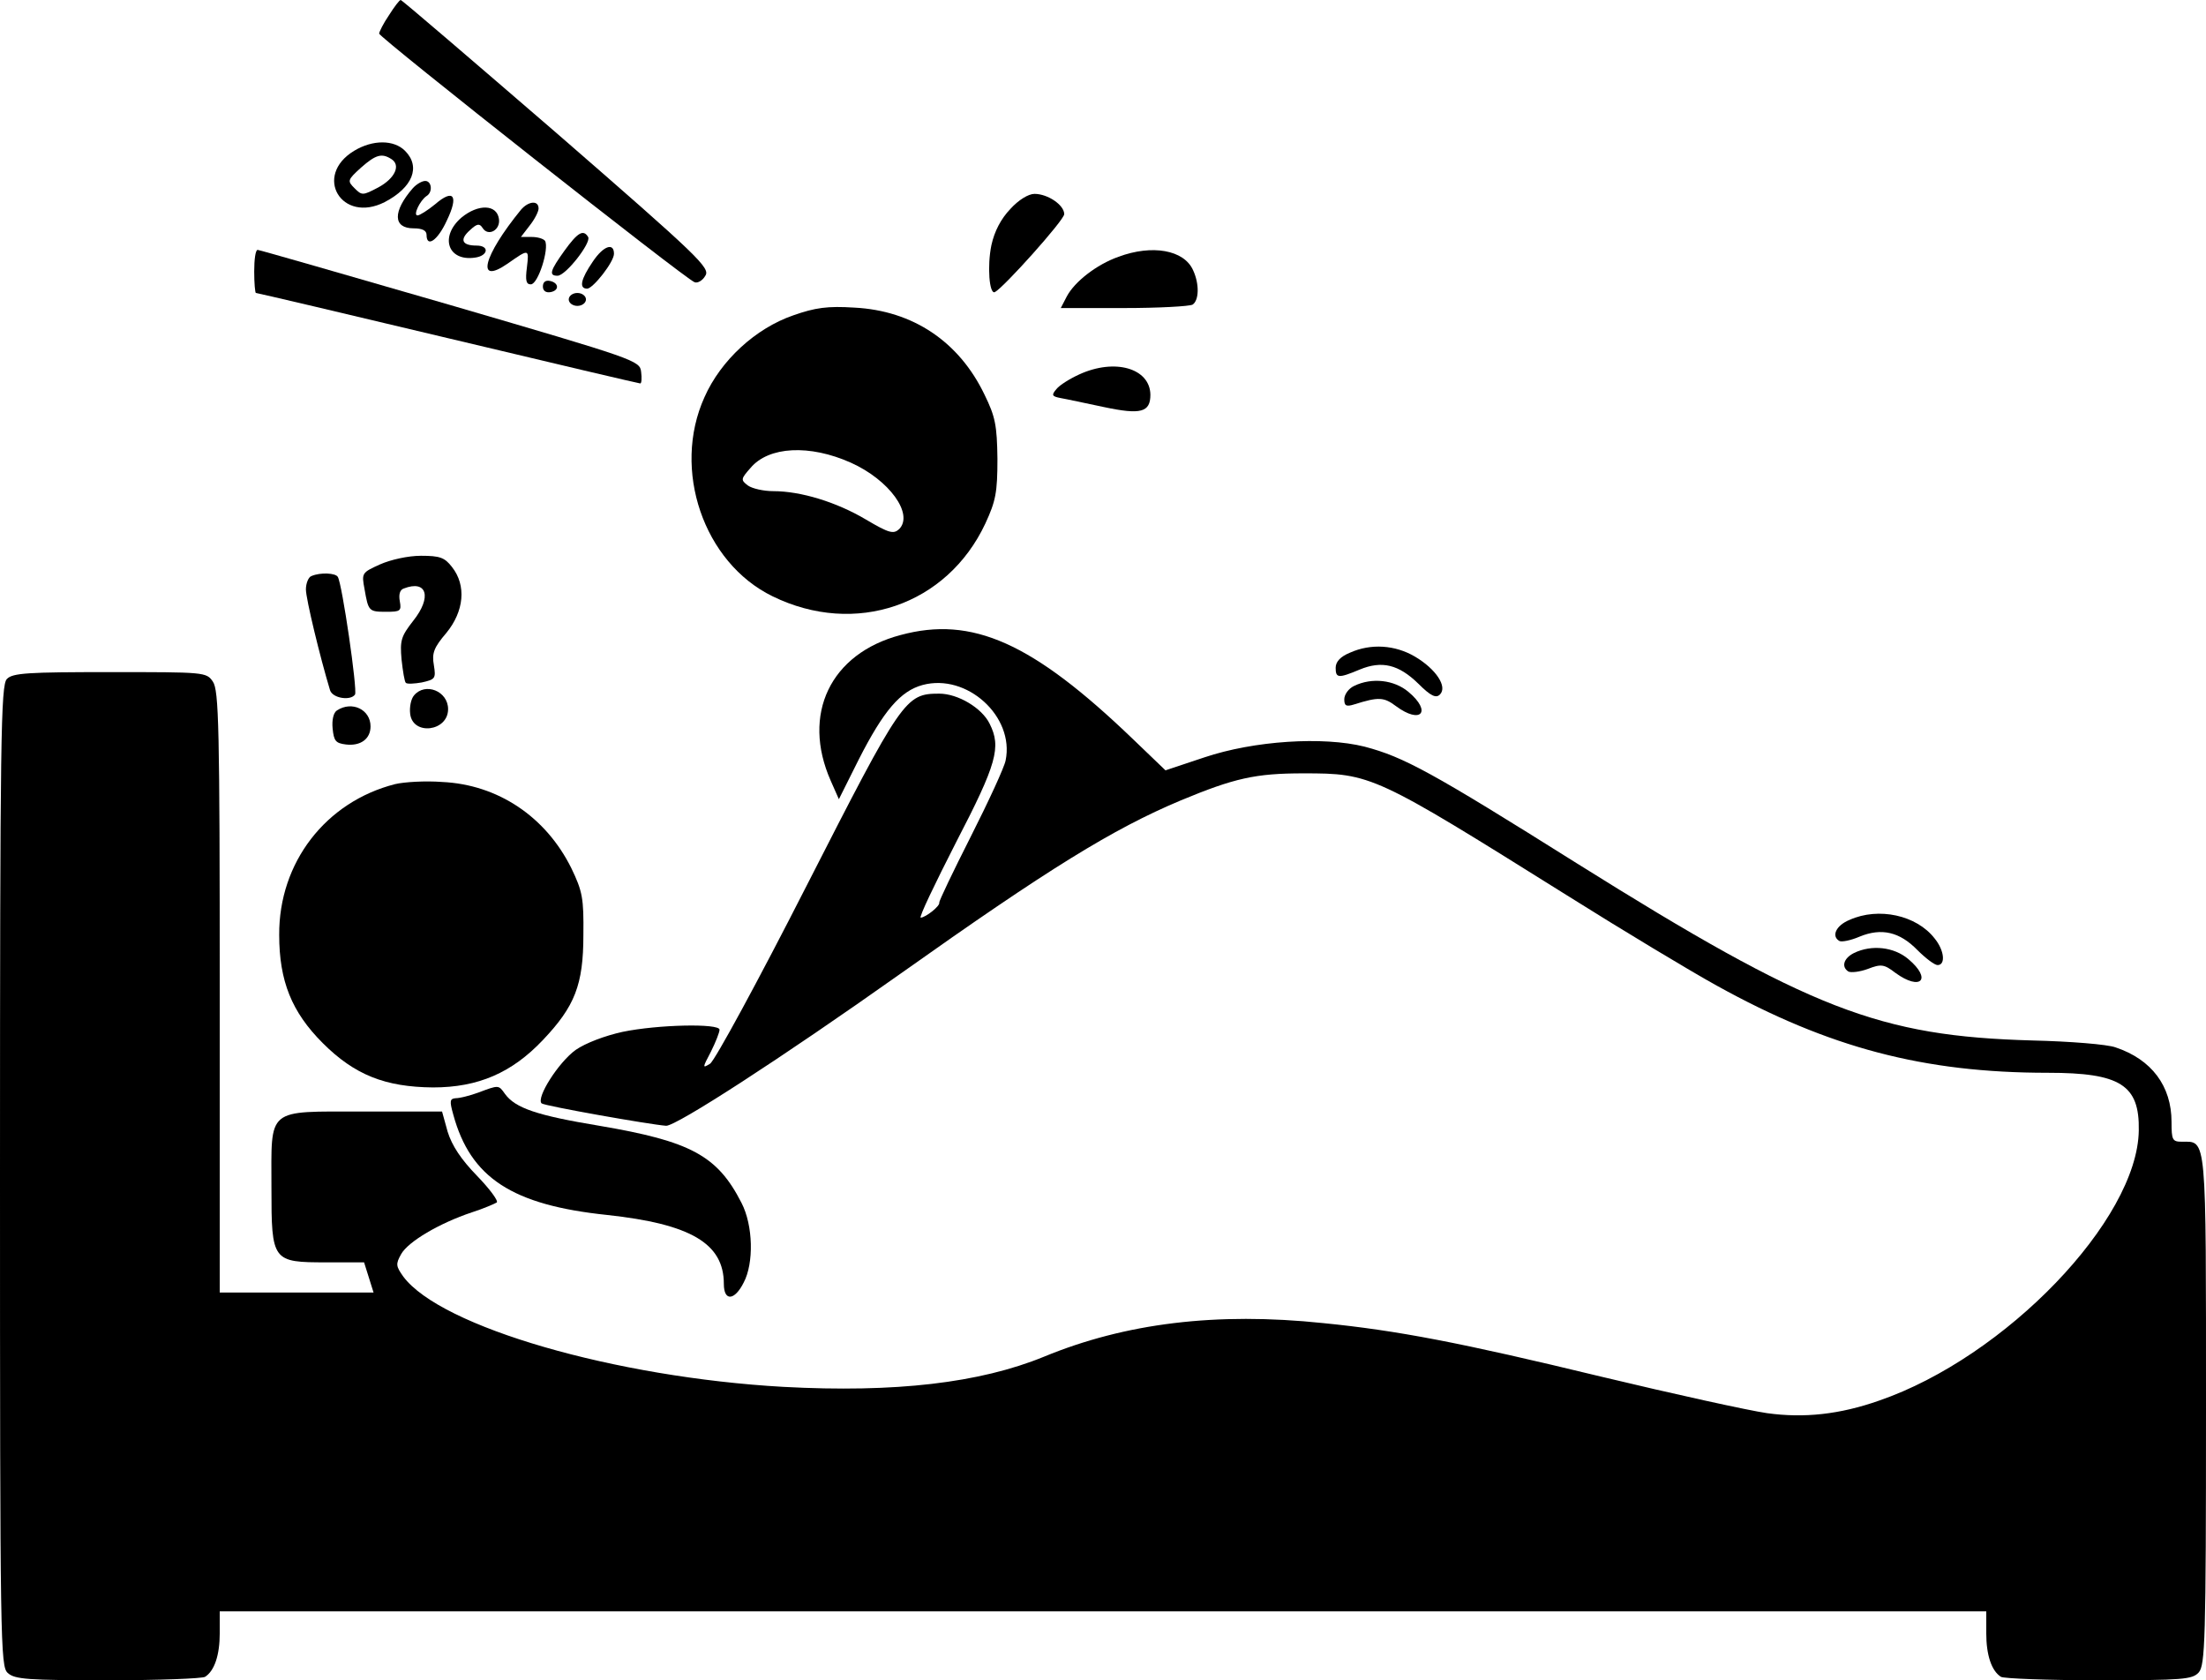 <svg width="512" height="390" viewBox="0 0 512 390" fill="none" xmlns="http://www.w3.org/2000/svg">
<path d="M90.3 3.5C89 5.4 88 7.4 88 7.8C88 8.7 159 64.7 161.2 65.5C161.9 65.8 163.1 65.1 163.7 64C164.9 62.2 162.2 59.6 129.3 31C109.6 14 93.3 2.3437e-05 93 2.3437e-05C92.7 2.3437e-05 91.5 1.6 90.3 3.5Z" fill="black"/>
<path d="M82.2 35C72.6 40.8 79.3 52 89.3 46.9C95.8 43.5 97.7 38.7 94 35C91.4 32.4 86.5 32.4 82.2 35ZM90.8 36.9C93.1 38.3 91.7 41.4 87.8 43.5C84.2 45.4 84 45.4 82.3 43.7C80.6 42 80.6 41.8 83.8 38.9C87.2 35.9 88.6 35.5 90.8 36.9Z" fill="black"/>
<path d="M95.8 43.7C91.1 49.1 91.2 53 96 53C98 53 99 53.5 99 54.5C99 57.6 101.6 55.8 103.7 51.2C106.5 45.4 105.3 43.7 101 47.4C99.3 48.8 97.4 50 96.9 50C95.8 50 97.5 46.5 99 45.5C100.5 44.6 100.2 42 98.7 42C97.9 42 96.6 42.8 95.8 43.7Z" fill="black"/>
<path d="M234.5 48.5C232.3 50.8 230.8 53.7 230.1 56.9C229.1 61.7 229.6 68.4 230.9 67.8C232.9 66.8 247 51.1 247 49.7C247 47.6 243.2 45 240.1 45C238.7 45 236.4 46.4 234.5 48.5Z" fill="black"/>
<path d="M120.9 48.7C112.1 59.5 110.4 66.3 117.8 61.2C122.8 57.7 122.8 57.7 122.3 62C121.9 65.1 122.1 66 123.2 66C124.9 66 127.5 57.7 126.5 55.9C126.1 55.4 124.8 55 123.4 55H120.9L122.9 52.4C124.1 50.9 125 49.1 125 48.4C125 46.4 122.6 46.7 120.9 48.7Z" fill="black"/>
<path d="M107.1 50.5C102 54.9 103.9 60.7 110.2 59.8C113.3 59.4 113.7 57 110.6 57C107.2 57 106.6 55.6 109.1 53.4C110.7 51.9 111.3 51.8 112 52.9C113.3 55 116.2 53.4 115.8 50.8C115.3 47.4 111 47.3 107.1 50.5Z" fill="black"/>
<path d="M131 58.2C127.7 62.8 127.3 64 129.4 64C131.3 64 137.3 56.3 136.5 55C135.4 53.2 134.1 53.9 131 58.2Z" fill="black"/>
<path d="M137.6 60.7C134.8 64.8 134.3 67 136.3 67C137.7 66.9 142.5 60.8 142.5 58.9C142.5 56.2 140 57.1 137.6 60.7Z" fill="black"/>
<path d="M59 63C59 65.7 59.2 68 59.4 68C59.7 68 79.7 72.7 104 78.5C128.3 84.3 148.3 89 148.6 89C148.9 89 149 87.8 148.8 86.3C148.5 83.7 147.6 83.4 104.5 70.8C80.3 63.8 60.2 58 59.8 58C59.3 58 59 60.2 59 63Z" fill="black"/>
<path d="M259.6 59.6C254.5 61.4 249.4 65.4 247.6 68.8L246.2 71.5H260.9C268.9 71.5 276.1 71.1 276.8 70.7C278.3 69.7 278.4 65.9 276.9 62.7C274.8 58 267.4 56.7 259.6 59.6Z" fill="black"/>
<path d="M126 66.5C126 67.5 126.7 68 127.8 67.8C129.9 67.4 129.7 65.6 127.6 65.2C126.6 65 126 65.5 126 66.5Z" fill="black"/>
<path d="M132 69.5C132 70.3 132.9 71 134 71C135.1 71 136 70.3 136 69.5C136 68.7 135.1 68 134 68C132.9 68 132 68.7 132 69.5Z" fill="black"/>
<path d="M184.1 73.2C175.4 76.2 167.3 83.6 163.5 92.2C155.9 109 163.3 130.6 179.3 138.4C198.5 147.8 219.8 140.5 228.7 121.5C231.1 116.3 231.5 114.3 231.5 106.5C231.4 98.7 231 96.7 228.5 91.6C222.6 79.3 211.9 72.1 198.3 71.4C192.1 71 189.2 71.4 184.1 73.2ZM197.5 107.4C206.4 111.4 212.1 119.3 208.7 122.8C207.4 124 206.4 123.8 201 120.6C194.1 116.5 185.8 114 179.5 114C177.2 114 174.6 113.4 173.6 112.7C171.9 111.4 171.9 111.2 174.2 108.6C178.4 103.6 187.9 103.1 197.5 107.4Z" fill="black"/>
<path d="M250.5 86.9C248.3 87.9 245.9 89.4 245.2 90.3C244 91.7 244.1 92 246.2 92.4C247.4 92.6 252 93.6 256.3 94.5C264.8 96.3 267 95.7 267 91.6C266.9 85.5 258.8 83.1 250.5 86.9Z" fill="black"/>
<path d="M88.2 131C84 132.9 83.9 133 84.6 136.7C85.5 141.9 85.6 142 89.7 142C92.9 142 93.2 141.8 92.8 139.6C92.5 138 92.8 136.9 93.7 136.6C99.1 134.5 100.3 138.6 95.9 144.1C93.1 147.7 92.8 148.6 93.2 153.1C93.5 155.8 93.9 158.3 94.2 158.5C94.5 158.8 96.2 158.7 97.9 158.4C101 157.7 101.2 157.5 100.7 154.4C100.2 151.6 100.7 150.3 103.6 146.9C107.7 141.9 108.3 135.9 104.9 131.6C103.2 129.4 102.1 129 97.7 129C94.7 129 90.7 129.9 88.2 131Z" fill="black"/>
<path d="M72.3 133.7C71.6 133.9 71 135.4 71 136.8C71 139 74.3 152.6 76.6 160.2C77.2 162.1 81.4 162.7 82.4 161.2C83 160.2 79.4 135.4 78.4 133.9C77.9 133 74.4 132.8 72.3 133.7Z" fill="black"/>
<path d="M209 147.4C192.7 151.7 186 165.8 192.8 181.2L194.7 185.5L199.3 176.3C205.1 164.9 209 160.4 214.1 159C224.4 156.2 235.5 166.3 233.4 176.5C233.1 178.1 229.4 186.1 225.3 194.2C221.2 202.3 217.9 209.2 218 209.5C218.2 210.3 214.9 212.9 213.7 213C213.2 213 217 205.1 221.9 195.5C231.4 177.2 232.4 173.4 229.7 168C227.9 164.3 222.3 161 218 161C210.1 161 209.4 162.1 187.2 205.6C176 227.6 165.9 246.2 164.8 246.9C163 248 163 247.9 165 244.1C166.1 241.9 167 239.6 167 239C167 237.5 152.7 237.8 144.5 239.5C140.4 240.4 135.9 242.1 133.6 243.7C129.6 246.6 124.4 254.8 125.7 256.1C126.4 256.7 150.7 261 154.6 261.3C156.9 261.4 181.2 245.7 209 226C243.4 201.6 258.3 192.4 274 185.8C286.5 180.6 291.4 179.5 302.5 179.5C318.3 179.5 318.9 179.8 363.5 207.7C376.7 216 392.5 225.5 398.5 228.8C424.5 243.2 446.5 249 475.3 249C492.1 249 496.6 251.8 496.4 262.4C496.1 283.1 465.5 315 436.1 325.1C427 328.3 418.7 329.2 410.1 328C405.9 327.4 388.6 323.6 371.5 319.5C338.9 311.6 324.2 308.8 307.1 307.1C282.3 304.5 261.2 307.1 242.3 314.9C227.4 321 207.8 323.3 181.8 321.9C142.8 319.7 102.3 308 93.6 296.3C91.9 293.9 91.8 293.4 93.1 291.1C94.7 288.2 102 283.9 109.5 281.4C112.3 280.5 114.8 279.4 115.3 279.1C115.7 278.7 113.6 275.9 110.7 272.9C107 269.1 104.9 265.9 103.9 262.7L102.6 258H84.3C61.6 258 63 256.9 63 275.7C63 292.8 63.2 293 75.8 293H84.5L85.6 296.5L86.7 300H68.9H51V230.2C51 168.7 50.8 160.2 49.4 158.2C47.9 156 47.5 156 25.5 156C6.5 156 2.9 156.2 1.6 157.6C0.2 159 0 170.8 0 272.9C0 381.9 0.1 386.8 1.8 388.3C3.4 389.8 6.5 390 25.1 390C36.9 390 47 389.6 47.6 389.2C49.8 387.8 51 384.1 51 379.1V374H256H461V379.1C461 384.1 462.2 387.8 464.4 389.2C465 389.6 475.2 390 487.1 390C506.8 390 508.8 389.8 510.3 388.2C511.8 386.5 512 380.8 512 327.2C512 262.8 512.2 265 506.4 265C504.2 265 504 264.6 504 260.4C504 252.1 499.4 245.9 491 243.1C489.1 242.4 480.4 241.7 471.7 241.5C436.2 240.5 420.3 234.4 366 200.4C332.1 179.1 325.8 175.7 316.7 173.3C307.1 170.9 291.1 171.9 279.5 175.8L270.5 178.8L263 171.6C239.6 149.1 225.6 142.9 209 147.4Z" fill="black"/>
<path d="M313.3 151.5C311.1 152.4 310 153.6 310 155C310 157.4 310.6 157.5 315.6 155.4C320.7 153.3 324.6 154.2 329.2 158.7C332.1 161.6 333.3 162.1 334.2 161.2C336 159.4 333.3 155.3 328.4 152.4C323.8 149.7 318.2 149.3 313.3 151.5Z" fill="black"/>
<path d="M314.3 159.2C313 159.8 312 161.2 312 162.3C312 163.8 312.4 164.1 314.3 163.5C320 161.7 321.2 161.8 324 163.9C329.8 168.2 332.4 165.2 326.9 160.6C323.6 157.8 318.4 157.2 314.3 159.2Z" fill="black"/>
<path d="M96.1 161.4C95.4 162.2 95 164.1 95.2 165.7C95.8 170.8 104 169.8 104 164.6C104 160.4 98.7 158.3 96.1 161.4Z" fill="black"/>
<path d="M78.2 164.9C77.4 165.4 77 167.1 77.2 169.1C77.5 172 77.9 172.5 80.3 172.8C83.7 173.2 86 171.5 86 168.6C86 164.7 81.7 162.6 78.2 164.9Z" fill="black"/>
<path d="M91.7 182C75.6 186.1 64.7 200.2 64.8 217C64.8 227.7 67.7 234.9 74.9 242.1C82.3 249.5 89.4 252.3 100.5 252.4C111 252.4 118.8 249 126 241.4C133.4 233.6 135.4 228.6 135.4 217C135.5 208.5 135.2 206.9 132.6 201.5C126.7 189.6 115.6 182.1 102.6 181.5C98.7 181.2 93.8 181.5 91.7 182Z" fill="black"/>
<path d="M429.3 213.5C426.1 214.8 425 217.3 426.9 218.4C427.4 218.7 429.5 218.3 431.6 217.4C436.7 215.3 440.9 216.3 445 220.5C446.9 222.4 449 224 449.7 224C451.6 224 451.3 220.6 449 217.8C444.8 212.4 436 210.5 429.3 213.5Z" fill="black"/>
<path d="M430.3 221.2C427.9 222.4 427.3 224.4 429 225.5C429.6 225.8 431.6 225.6 433.5 224.9C436.6 223.7 437.3 223.8 439.9 225.8C445.8 230.1 448.5 227.3 442.9 222.6C439.6 219.8 434.4 219.2 430.3 221.2Z" fill="black"/>
<path d="M111 253.6C109.1 254.3 106.7 254.9 105.8 254.9C104.4 255 104.3 255.5 105.2 258.7C109.2 273.4 118.9 279.7 140.9 282C160.3 284.1 168 288.6 168 298C168 302.1 170.5 301.9 172.6 297.7C175 293.2 174.8 284.4 172.1 279.2C166.5 268.2 160.3 264.9 139.1 261.3C124.6 258.9 119.6 257.2 117.2 253.9C115.7 251.8 115.8 251.8 111 253.6Z" fill="black"/>
</svg>
